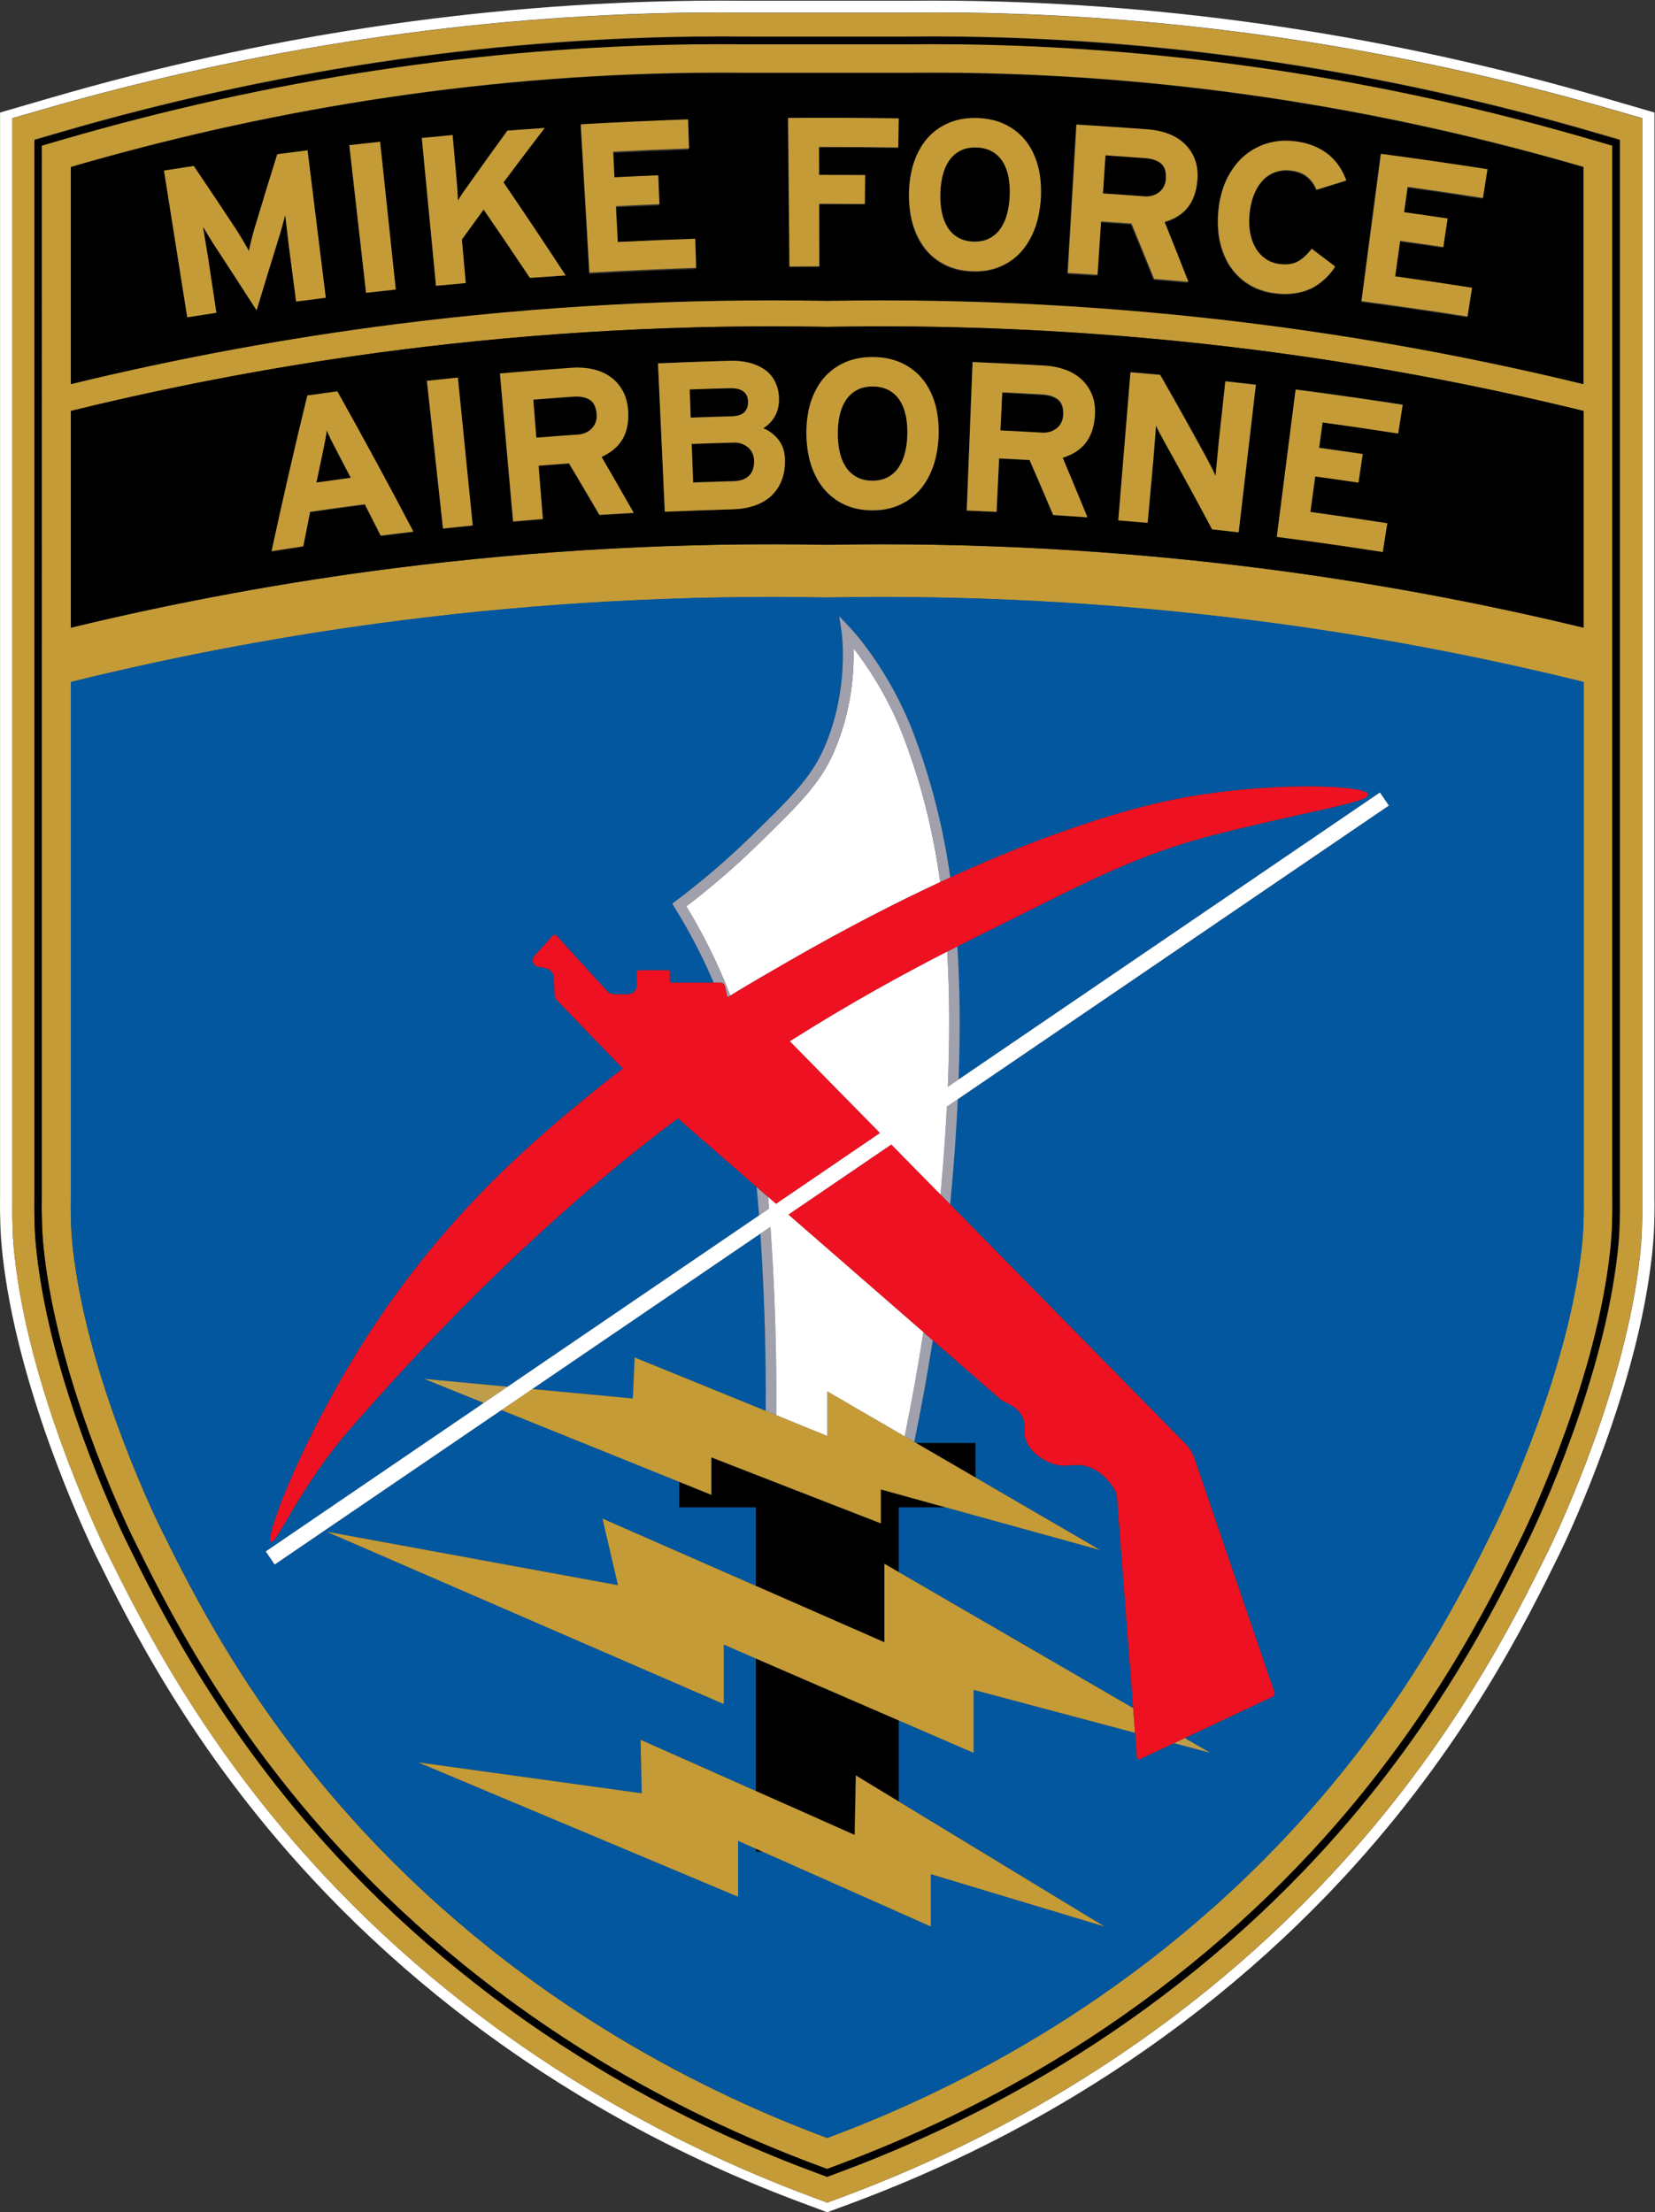<?xml version="1.0" encoding="UTF-8" standalone="no"?> <svg xmlns:dc="http://purl.org/dc/elements/1.1/" xmlns:cc="http://creativecommons.org/ns#" xmlns:rdf="http://www.w3.org/1999/02/22-rdf-syntax-ns#" xmlns:svg="http://www.w3.org/2000/svg" xmlns="http://www.w3.org/2000/svg" viewBox="0 0 2088.933 2792.813" height="2792.813" width="2088.933" xml:space="preserve" id="svg2" version="1.1"><rect x="0" y="0" width="2088.933" height="2792.813" fill="#333333" stroke="none"/><defs id="defs6"></defs><g transform="matrix(1.333,0,0,-1.333,0,2792.813)" id="g10"><g transform="scale(0.1)" id="g12"><g transform="scale(1.285)" id="g14"><path id="path16" style="fill:#ffffff;fill-opacity:1;fill-rule:nonzero;stroke:none" d="m 12100.8,7330.25 c -1.9,-109.18 -4,-222.01 -39.1,-454.23 -146.2,-969.39 -635.3,-1966.1 -656.1,-2008.04 C 11160.1,4371.41 10703.1,3447.23 9810.43,2489.44 9239.31,1876.53 8576.53,1341.06 7840.59,897.957 7322.1,585.747 6766.92,319.372 6190.5,106.068 l -94.52,-35.019 -94.51,35.019 C 5425.05,319.372 4869.87,585.747 4351.37,897.957 3615.45,1341.06 2952.68,1876.53 2381.49,2489.44 1488.88,3447.23 1031.84,4371.41 786.293,4867.98 765.546,4909.92 276.486,5906.63 130.18,6876.02 c -35.034,232.22 -37.086,345.05 -39.062,454.23 -0.714,39.69 -0.73,79.77 -0.046,119.15 v 7984.3 l 196.599,56.9 c 1585.868,459.3 3202.358,701.7 4804.608,720.6 136.18,1.6 274.28,1.6 410.46,0 h 1186.47 c 136.2,1.6 274.28,1.6 410.47,0 1602.21,-18.9 3218.72,-261.3 4804.62,-720.6 l 196.6,-56.9 V 7449.4 c 0.7,-39.38 0.7,-79.46 -0.1,-119.15 z m 90.7,154.01 v 7990.94 l -375.8,109.3 c -1564.4,455.3 -3159.41,695.7 -4740.74,714.4 -133.99,1.6 -269.82,1.6 -403.65,0 H 5520.66 c -133.88,1.6 -269.66,1.6 -403.69,0 -1581.29,-18.7 -3176.32,-259.1 -4740.793,-714.4 L 0.502,15475.2 V 7484.26 C -0.198,7443.71 -0.167,7402.32 0.578,7361.07 2.553,7251.66 4.788,7127.54 41.341,6884.2 189.35,5898.62 681.754,4889.92 702.683,4847.36 947.208,4350.56 1402.34,3425.68 2295.6,2462.43 2867.24,1846.03 3530.28,1307.75 4266.28,862.394 4784.21,549.014 5338.67,281.629 5914.29,67.551 L 6095.98,0 6277.7,67.551 C 6853.28,281.629 7407.74,549.014 7925.65,862.394 8661.66,1307.75 9324.76,1846.1 9896.34,2462.43 c 893.26,963.33 1348.46,1888.21 1592.96,2385.08 20.9,42.41 513.3,1050.79 661.3,2036.69 36.6,243.26 38.8,367.38 40.8,476.95 0.7,40.78 0.8,82.18 0.1,123.11"></path></g><g transform="scale(1.278)" id="g18"><path id="path20" style="fill:#c49b37;fill-opacity:1;fill-rule:nonzero;stroke:none" d="m 12002.7,7396.6 c -1.9,-107.27 -3.9,-218.21 -38.2,-446.35 -143,-952.47 -621.2,-1931.92 -641.5,-1973.08 C 11082.8,4489.2 10635.9,3581.1 9763.13,2639.9 9204.51,2037.55 8556.39,1511.32 7836.68,1075.85 7329.57,769.077 6786.6,507.216 6222.83,297.539 l -94.06,-34.972 -94.08,34.972 C 5470.93,507.216 4927.95,769.077 4420.86,1075.85 3701.16,1511.32 3053,2037.55 2494.39,2639.9 1621.6,3581.02 1174.7,4489.12 934.604,4977.01 c -20.326,41.32 -498.582,1021.01 -641.595,1973.24 -34.259,228.22 -36.261,339.08 -38.186,446.27 -0.719,39.35 -0.734,78.78 -0.046,117.35 v 7845.03 l 194.494,56.6 c 1550.759,451.3 3131.469,689.6 4698.239,708.1 133.26,1.6 268.31,1.6 401.42,0 h 1159.98 c 132.8,1.6 267.84,1.6 401.11,0 1566.78,-18.5 3147.48,-256.8 4698.28,-708.1 l 194.5,-56.6 V 7513.4 c 0.6,-38.65 0.6,-78 -0.1,-116.8 z m 163.3,8120.1 -197.7,57.2 c -1594.4,461.8 -3219.6,705.5 -4830.44,724.5 -136.92,1.6 -275.74,1.6 -412.67,0 H 5532.34 c -136.92,1.6 -275.76,1.6 -412.68,0 -1610.85,-19 -3236.04,-262.7 -4830.44,-724.5 L 91.563,15516.7 V 7489.46 c -0.688,-39.59 -0.672,-79.88 0.046,-119.78 1.986,-109.77 4.049,-223.21 39.272,-456.67 C 277.973,5938.4 769.663,4936.33 790.522,4894.16 1037.39,4394.93 1496.89,3465.77 2394.3,2502.83 2968.56,1886.63 3634.89,1348.27 4374.77,902.787 4896.06,588.898 5454.23,321.089 6033.75,106.639 l 95.02,-35.207 95.02,35.207 c 579.53,214.45 1137.69,482.259 1658.97,796.148 739.9,445.483 1406.25,983.843 1980.43,1600.043 897.51,962.94 1356.91,1892.1 1603.81,2391.33 20.9,42.17 512.6,1044.24 659.6,2018.85 35.3,233.46 37.3,346.9 39.3,456.67 0.8,39.9 0.8,80.19 0.1,119.78 v 8027.24"></path></g><g transform="scale(1.26)" id="g22"><path id="path24" style="fill:#c49b37;fill-opacity:1;fill-rule:nonzero;stroke:none" d="m 11900.5,7507.74 c -1.9,-104.59 -3.7,-203.31 -35.8,-417.01 -140.4,-935.28 -625.6,-1921.28 -625.6,-1921.28 C 10991.7,4666.58 10560,3789.3 9701.84,2863.94 8459.93,1524.66 7052.4,869.339 6216.33,558.427 5380.24,869.339 3972.7,1524.66 2730.76,2863.94 1872.68,3789.3 1441,4666.58 1193.55,5169.45 c 0,0 -485.169,986 -625.616,1921.28 -32.083,213.7 -33.866,312.42 -35.747,417.01 -0.893,49.36 -0.412,88.96 0,111.34 v 3882.12 c 812.873,200.6 1646.283,356.1 2478.433,462.1 1056.82,134.7 2134.15,192.8 3201.99,172.7 h 3.72 3.71 c 1067.89,20.1 2145.14,-38 3201.99,-172.7 832.17,-106 1665.57,-261.5 2478.47,-462.1 V 7619.08 c 0.4,-22.38 0.8,-61.98 0,-111.34 z M 532.187,13538.8 c 809.033,198.7 1638.103,352.9 2465.903,458.4 1061.57,135.2 2143.68,193.6 3216.37,173.5 l 1.87,-0.1 1.85,0.1 c 1072.67,20.1 2154.77,-38.3 3216.39,-173.5 827.73,-105.5 1656.83,-259.7 2465.93,-458.4 v -1629 c -797.5,193 -1613.6,343.3 -2428.31,447.1 -1074.64,136.9 -2170.15,196.1 -3255.86,175.9 -1085.79,20.2 -2181.26,-39 -3255.86,-175.9 -814.77,-103.8 -1630.83,-254.1 -2428.283,-447.1 z m 0,1834.1 v 1.1 c 1425.183,414.8 2995.863,687.3 4692.093,707.4 135.09,1.6 269.17,1.6 402.18,0 h 589.87 589.86 c 133,1.6 267.07,1.6 402.17,0 1696.27,-20.1 3266.84,-292.6 4692.14,-707.4 v -1.1 -1629.8 c -801.4,194.9 -1621.7,346.5 -2440.85,450.9 -1070.51,136.4 -2161.62,195.3 -3243.32,175.1 -1081.68,20.2 -2172.82,-38.7 -3243.32,-175.1 -819.11,-104.4 -1639.5,-256 -2440.823,-450.9 z m 11586.513,163.7 -157.2,45.8 c -1568.2,456.4 -3166.45,697.3 -4750.56,716 -134.71,1.6 -271.26,1.6 -405.85,0 H 5627.88 c -134.9,1.6 -271.45,1.6 -406.18,0 -1584.12,-18.7 -3182.41,-259.6 -4750.496,-716 l -157.238,-45.8 V 7620.74 c -0.698,-38.96 -0.682,-78.32 0.031,-117.44 1.921,-107.05 3.921,-217.67 38.127,-445.5 C 495.91,6100.37 977.343,5114.22 997.768,5072.72 1240.07,4580.4 1691.03,3664 2570.76,2715.39 3133.83,2108.24 3787.22,1577.75 4512.77,1138.75 5024.13,829.345 5571.7,565.33 6140.27,353.928 l 76.06,-28.332 76.05,28.332 c 568.57,211.402 1116.13,475.417 1627.49,784.822 725.59,439.08 1378.93,969.49 1942.03,1576.64 879.7,948.69 1330.7,1865.09 1573,2357.41 20.4,41.42 501.8,1027.33 645.6,1985 34.2,227.75 36.2,338.45 38.2,445.5 0.6,38.8 0.6,78.09 0,116.97 v 7916.33"></path></g><g transform="scale(1.264)" id="g26"><path id="path28" style="fill:#000000;fill-opacity:1;fill-rule:nonzero;stroke:none" d="m 12077.5,7477.82 c -1.9,-106.69 -3.9,-217.01 -38,-443.99 -143.3,-954.41 -623.1,-1936.97 -643.4,-1978.26 C 11154.6,4564.92 10705.2,3651.64 9828.41,2706.16 9267.22,2101.08 8616.1,1572.47 7892.98,1134.89 7383.36,826.529 6837.65,563.41 6271.01,352.727 l -75.79,-28.237 -75.8,28.237 C 5552.78,563.41 5007.07,826.529 4497.45,1134.89 c -723.09,437.5 -1374.26,966.19 -1935.42,1571.27 -876.74,945.4 -1326.17,1858.68 -1567.65,2349.33 -20.356,41.37 -500.154,1024.17 -643.451,1978.34 -34.091,227.06 -36.083,337.3 -37.999,443.99 -0.71,38.99 -0.726,78.22 -0.031,117.04 v 7889.04 l 156.705,45.6 c 1562.766,454.8 3155.626,694.9 4734.366,713.6 134.27,1.5 270.35,1.5 404.8,0 h 1173.21 c 134.14,1.5 270.22,1.5 404.48,0 1578.72,-18.7 3171.54,-258.8 4734.44,-713.6 l 156.6,-45.6 V 7594.39 c 0.7,-38.75 0.7,-77.9 0,-116.57 z m 55.4,8047.58 -196.6,57.2 c -1567.6,456.3 -3165.43,697.1 -4749.19,715.8 -134.71,1.6 -271.22,1.6 -405.46,0 H 5609.09 c -134.55,1.6 -271.06,1.6 -405.77,0 -1583.76,-18.7 -3181.6,-259.5 -4749.178,-715.8 l -196.603,-57.2 V 7595.34 c -0.695,-38.99 -0.679,-78.85 0.047,-118.63 1.946,-108.35 3.969,-220.41 38.6,-451.1 C 440.75,6063.05 924.191,5072.74 944.738,5030.98 1187.44,4537.8 1639.18,3619.85 2521.43,2668.52 3086.1,2059.64 3741.29,1527.71 4468.79,1087.51 4981.38,777.415 5530.24,512.715 6100.12,300.765 l 95.1,-35.351 95.08,35.351 c 569.89,211.95 1118.74,476.65 1631.35,786.745 727.51,440.2 1382.66,972.13 1947.33,1581.01 882.32,951.41 1334.02,1869.36 1576.72,2362.61 20.6,41.61 504,1031.68 648.5,1994.48 34.7,230.61 36.7,342.75 38.6,451.18 0.7,39.23 0.7,79.01 0.1,118.07 v 7930.54"></path></g><g transform="scale(1.06)" id="g30"><path id="path32" style="fill:#000000;fill-opacity:1;fill-rule:nonzero;stroke:none" d="m 6531.55,16046.7 c 57.27,1.5 97,14 119.29,38 22.26,23.8 33.06,54.1 32.27,90.8 -0.91,41.7 -14.69,73 -41.37,93.9 -26.68,20.9 -70.28,30.6 -130.61,29 -116.75,-3.1 -233.49,-6.9 -350.2,-11.3 3.77,-100.8 5.67,-151.2 9.44,-252 120.38,4.5 240.76,8.4 361.18,11.6"></path></g><g transform="scale(1.055)" id="g34"><path id="path36" style="fill:#000000;fill-opacity:1;fill-rule:nonzero;stroke:none" d="m 5169.96,15953.6 c 106.97,0.8 194.33,75 184.35,186 -5.32,59.1 -23.99,103.2 -60.48,126.9 -36.5,23.7 -85.77,33.5 -147.59,29.2 -120.37,-8.3 -240.7,-17.3 -360.99,-27 9.16,-113.9 18.31,-227.9 27.46,-341.8 119.04,9.5 238.11,18.5 357.25,26.7"></path></g><g transform="scale(1.061)" id="g38"><path id="path40" style="fill:#000000;fill-opacity:1;fill-rule:nonzero;stroke:none" d="m 7548.78,15581.4 c 24.83,-38.1 56.64,-67.9 95.48,-89.7 38.81,-21.8 85.02,-33 138.68,-33.7 53.67,-0.6 100.1,9.4 139.49,30.2 39.35,20.8 71.93,49.9 97.66,87.3 25.77,37.4 45.02,81.5 57.71,132.4 12.68,50.9 19.72,106 21.04,165.4 1.32,59.4 -3.31,114.8 -13.91,166.2 -10.61,51.4 -28.24,96.3 -52.97,134.7 -24.73,38.4 -56.9,68.7 -96.47,90.8 -39.6,22.2 -87.01,33.6 -142.09,34.3 -55.06,0.7 -102.75,-9.6 -142.86,-30.7 -40.15,-21.2 -73.03,-50.7 -98.7,-88.4 -25.68,-37.8 -44.43,-82.3 -56.3,-133.4 -11.9,-51.1 -17.88,-106.4 -18.04,-165.7 -0.18,-59.4 5.5,-114.7 16.91,-165.9 11.41,-51.2 29.55,-95.8 54.37,-133.8"></path></g><g transform="scale(1.035)" id="g42"><path id="path44" style="fill:#000000;fill-opacity:1;fill-rule:nonzero;stroke:none" d="m 3030.26,16209.3 c -17.72,35.6 -31.71,65.9 -41.91,90.7 -3.12,-26.7 -8.37,-59.6 -15.79,-98.6 -7.43,-39.2 -15.64,-79.7 -24.58,-121.6 -21.95,-103.1 -32.8,-154.7 -54.21,-257.8 104.97,14.8 209.96,29.3 315,43.4 -48.51,93.5 -72.9,140.2 -121.93,233.5 -20,38 -38.84,74.8 -56.58,110.4"></path></g><g transform="scale(1.057)" id="g46"><path id="path48" style="fill:#000000;fill-opacity:1;fill-rule:nonzero;stroke:none" d="m 9521.27,16099.9 c 2.27,59.1 -10.6,105.1 -43.7,133.2 -33.07,28.1 -80.57,44.1 -142.28,47.7 -120.15,7.1 -240.33,13.5 -360.55,19.2 -5.42,-113.9 -10.85,-227.8 -16.3,-341.8 118.96,-5.6 237.91,-12 356.81,-18.9 105.95,-12.9 201.86,49.5 206.02,160.6"></path></g><g transform="scale(1.2)" id="g50"><path id="path52" style="fill:#000000;fill-opacity:1;fill-rule:nonzero;stroke:none" d="m 7477.4,15668.7 c 21.11,-34.1 48.58,-61.2 82.41,-81.2 33.84,-20.1 74.42,-30.9 121.8,-32.6 47.4,-1.7 88.62,6.2 123.82,23.8 35.16,17.7 64.49,42.7 87.97,75.3 23.47,32.5 41.32,71.2 53.5,115.9 12.18,44.8 19.45,93.4 21.75,145.8 2.29,52.5 -0.7,101.5 -9.06,147.2 -8.35,45.6 -23.01,85.6 -44.05,120.1 -21.02,34.4 -48.76,61.8 -83.17,82.1 -34.4,20.4 -75.9,31.5 -124.38,33.2 -48.47,1.7 -90.65,-6.4 -126.42,-24.3 -35.78,-17.9 -65.37,-43.2 -88.78,-76.1 -23.41,-32.8 -40.88,-71.7 -52.45,-116.6 -11.56,-45 -18.03,-93.7 -19.45,-146.2 -1.42,-52.4 2.38,-101.4 11.37,-146.9 8.97,-45.5 24.04,-85.3 45.14,-119.5"></path></g><g transform="scale(1.097)" id="g54"><path id="path56" style="fill:#000000;fill-opacity:1;fill-rule:nonzero;stroke:none" d="m 3147.78,14740.4 c -157.42,-20.8 -314.68,-42.5 -471.83,-65.1 -19.9,-99.2 -39.59,-198.4 -59.1,-297.6 -91.21,-13.6 -182.37,-27.6 -273.43,-42.1 96.75,449.2 199.62,896.8 308.55,1343.2 86.18,12.2 172.44,24.1 258.73,35.6 224.23,-400.4 442.91,-803.8 656.11,-1210.2 -93.93,-10.9 -187.83,-22.4 -281.64,-34.3 -45.62,90.2 -91.4,180.4 -137.39,270.5 z m 803.66,1095.7 c 42.66,-425.4 85.34,-850.7 128.01,-1276.1 -85.51,-8.5 -170.98,-17.5 -256.41,-26.8 -46.25,425 -92.5,850 -138.74,1274.9 89,9.8 178.04,19.1 267.14,28 z m 985.91,83.5 c 62.45,4.3 122.33,0 179.46,-12.9 57.1,-12.9 107.72,-35.2 151.67,-66.9 43.97,-31.7 79.4,-72.2 106.27,-121.4 26.87,-49.3 42.11,-108.1 45.85,-176.4 5.26,-96.4 -11.5,-176.5 -49.89,-240.4 -38.4,-64 -98.29,-114.2 -179.63,-151.1 93.37,-160.5 185.81,-321.4 277.28,-483 -98.6,-5.5 -197.13,-11.4 -295.7,-17.5 -86.73,148.7 -174.25,297 -262.55,444.9 -87.57,-6.3 -175.12,-13 -262.64,-20 12.33,-153.4 24.65,-306.8 36.98,-460.2 -85.62,-6.9 -171.21,-14.1 -256.78,-21.8 -37.81,425.9 -75.62,851.7 -113.44,1277.5 207.6,18 415.26,34.4 623.12,49.2 z m 1357.12,64.8 c 108.44,4.2 222.56,-15.9 311.79,-80.3 79.9,-57.6 117.54,-153.9 117.94,-250.2 0.22,-54.4 -10.95,-103.9 -34.86,-147 -23.92,-43.1 -57.6,-77.8 -101.01,-104.2 53.05,-22.3 97.44,-56.5 133.03,-102.4 35.6,-45.9 53.72,-104.4 54.55,-175.2 0.79,-67.2 -9.71,-126.9 -31.28,-179 -21.57,-52.2 -52.1,-96 -91.51,-131.5 -39.43,-35.4 -87.18,-62.5 -143.22,-81.4 -56.08,-18.8 -118.37,-29.1 -186.99,-30.9 -194.91,-5.6 -389.71,-12.7 -584.5,-21.2 -19.55,427 -39.1,854.1 -58.64,1281.1 204.86,9 409.72,16.4 614.7,22.2 z m 701.89,-361.9 c 25.87,80.6 62.97,151.1 112.46,209.1 49.49,58.1 110.42,103.3 182.67,135.3 72.24,32 154.57,47.6 246.58,46.4 92.02,-1.1 173.94,-18.7 245.35,-52.6 71.41,-33.8 131.23,-80.4 179.26,-139.7 48.05,-59.3 83.37,-130.6 107.23,-211.9 24.42,-83.2 33.22,-184.3 30.58,-269.4 -2.65,-85.3 -17.48,-185.3 -46.4,-267.2 -28.15,-79.7 -66.55,-149 -116.1,-205.7 -49.56,-56.8 -109.32,-100.5 -179.27,-131.5 -69.97,-30.9 -148.91,-45.8 -237.12,-44.7 -88.19,1.1 -166.74,17.9 -235.9,50.6 -69.19,32.7 -127.8,77.9 -175.93,135.9 -48.12,58 -84.8,128.2 -110.96,208.6 -26.83,82.5 -39.19,182.9 -39.7,268.2 -0.54,85.2 10.78,186 37.25,268.6 z m 1397.62,348.5 c 208.11,-8.5 416.08,-18.7 624.01,-30.6 62.49,-3.7 121.28,-15.6 176.33,-35.7 55.06,-20 102.36,-48.6 141.92,-85.6 39.56,-37.1 69.55,-81.8 89.97,-134.1 20.41,-52.2 27.98,-112.5 22.97,-180.7 -7.02,-96.3 -33.91,-173.6 -80.13,-232.1 -46.21,-58.5 -112.02,-100.7 -197.43,-127 72.19,-171 143.29,-342.5 213.48,-514.3 -98.54,7 -197.07,13.8 -295.58,20.2 -67.05,158.6 -134.94,316.9 -203.68,474.8 -87.6,4.9 -175.26,9.5 -262.92,13.6 -7.32,-153.7 -14.66,-307.4 -21.99,-461.2 -85.74,4.2 -171.51,7.9 -257.29,11.2 16.79,427.2 33.56,854.4 50.34,1281.5 z m 1365.93,-83 c 85.4,-6.9 170.72,-14.3 255.99,-22.1 136.8,-238.7 270.9,-478.8 402.5,-720.4 13.6,-26.1 28,-53.7 43,-82.9 15,-29.3 26,-52.9 32.8,-70.8 1.4,12.1 3,30.1 4.9,53.8 1.9,23.7 4.4,49.3 7.4,76.6 2.9,27.3 5.6,54.4 7.9,81.2 2.2,26.7 4.3,49.2 6.2,67.5 19.6,179.7 39,359.4 58.5,539.1 87.8,-9.5 175.4,-19.3 263.1,-29.6 -49.6,-424.6 -99.1,-849.2 -148.6,-1273.8 -91.5,10.7 -137.2,15.8 -228.7,25.8 -132.6,249.7 -267.7,497.8 -405.7,744.5 -14.1,25.8 -28.9,53.3 -44.5,82.3 -15.61,29 -27.19,52.5 -34.39,70.3 -1.1,-12.2 -2.37,-30.1 -3.92,-53.9 -1.55,-23.8 -3.56,-49.4 -6.02,-76.7 -2.46,-27.4 -4.65,-54.5 -6.38,-81.3 -1.82,-26.8 -3.55,-49.4 -5.19,-67.6 -16.96,-187.3 -34,-374.7 -50.96,-562 -101.17,9.2 -151.76,13.6 -253.03,21.9 35,426 70.1,852.1 105.1,1278.1 z m 1425.19,-149.5 c 308.7,-40 616.7,-83.8 924.2,-131.7 -15.7,-99.2 -23.4,-148.7 -39.1,-247.9 -217.2,33.8 -434.6,65.7 -652.5,95.8 -11.9,-87.9 -17.9,-131.8 -29.9,-219.7 125.7,-17.3 251.2,-35.2 376.6,-53.6 -14.6,-98.6 -22,-147.9 -36.6,-246.5 -124.4,18.5 -248.9,36.3 -373.6,53.2 -13.9,-102.2 -27.8,-204.5 -41.7,-306.8 221.6,-30.6 442.9,-63.1 663.9,-97.8 -15.8,-99.1 -23.6,-148.7 -39.3,-247.9 -304.2,47.6 -609,91.2 -914.3,130.8 54.1,424 108.3,848.1 162.3,1272.1 z M 7140.27,14395.6 c 1247.08,23.2 2505.42,-44.8 3739.83,-202 935.8,-119.3 1873.2,-291.9 2789.1,-513.6 v 1871.1 c -929.2,228.2 -1881.6,405.3 -2832.4,526.5 -1219.36,155.3 -2462.3,222.4 -3694.4,199.3 l -2.13,-0.1 -2.14,0.1 c -1232.14,23.1 -2475.08,-44 -3694.43,-199.3 -950.84,-121.2 -1903.13,-298.3 -2832.413,-526.5 V 13680 c 915.983,221.7 1853.333,394.3 2789.203,513.6 1234.32,157.2 2492.61,225.2 3739.78,202"></path></g><g transform="scale(1.195)" id="g58"><path id="path60" style="fill:#000000;fill-opacity:1;fill-rule:nonzero;stroke:none" d="m 9237.39,16114.7 c 2.85,52.3 -7.78,93.2 -36.58,118.5 -28.79,25.3 -70.38,40.2 -124.79,44.3 -105.79,8 -211.58,15.5 -317.46,22.5 -6.69,-100.7 -13.31,-201.4 -20,-302.1 104.95,-7 209.83,-14.4 314.61,-22.4 93.58,-12.9 178.95,41.1 184.22,139.2"></path></g><g transform="scale(1.243)" id="g62"><path id="path64" style="fill:#000000;fill-opacity:1;fill-rule:nonzero;stroke:none" d="m 2660.61,15747 c 78.11,8.9 156.26,17.5 234.42,25.7 39.78,-375.1 79.57,-750.2 119.34,-1125.3 -75.42,-7.9 -150.83,-16.2 -226.18,-24.8 -42.52,374.8 -85.05,749.6 -127.58,1124.4 z m -405,-1189.5 c -17.97,137.4 -35.96,274.7 -53.93,412 -1.95,14.9 -4.22,34.2 -6.75,57.8 -2.52,23.6 -5.39,47.6 -8.6,72.2 -3.23,24.6 -5.96,47.6 -8.22,69.1 -2.23,21.4 -4.07,37.5 -5.46,48.2 -6,-22.6 -14.07,-52.4 -24.2,-89.6 -10.13,-37.3 -20.7,-72.9 -31.69,-107 -55.02,-176.3 -109.08,-352.8 -162.17,-529.7 -99.53,155.4 -199.88,310.2 -301.12,464.4 -19.96,29.7 -39.89,61.1 -59.84,94 -19.95,33 -35.92,59.5 -47.85,79.5 1.61,-10.7 4.31,-26.6 8.07,-47.8 3.77,-21.3 7.51,-44.1 11.21,-68.6 3.7,-24.6 7.59,-48.5 11.68,-71.8 4.1,-23.4 7.25,-42.6 9.51,-57.5 20.68,-136.9 41.35,-273.8 62.03,-410.8 -88.84,-13.4 -133.23,-20.3 -221.98,-34.3 -59.01,372.5 -118.02,745.1 -177.02,1117.7 75.52,11.9 151.09,23.6 226.7,35 105.93,-156.6 210.95,-313.7 315.05,-471.6 9.93,-14.9 19.94,-30.6 30.06,-47.1 10.13,-16.5 19.95,-32.8 29.43,-48.9 9.48,-16 18.26,-31.1 26.32,-45.2 8.07,-14.1 14.38,-25.7 19.01,-34.9 4.6,22.4 11.49,52.5 20.69,90.2 9.19,37.8 19.24,73.7 30.17,107.9 54.1,180.1 109.22,359.8 165.33,539.3 76.87,10.1 153.78,19.9 230.72,29.3 46.22,-374.3 92.46,-748.7 138.69,-1123 -75.32,-9.3 -150.6,-18.9 -225.84,-28.8 z m 1192.45,1269.1 c 9.47,-106.8 18.94,-213.7 28.42,-320.5 0.95,-10.7 2.16,-24.4 3.64,-41 1.48,-16.7 2.7,-33.6 3.67,-50.8 0.97,-17.2 1.91,-34 2.79,-50.1 0.86,-16.1 1.68,-28.5 2.44,-37.1 6.55,13.6 18.21,32.5 34.98,56.6 16.77,24.2 32.1,46.1 46.01,65.7 97.7,137.8 196.28,274.9 295.78,411.5 94.53,7.1 189.1,13.9 283.69,20.2 -105.56,-137.6 -210.18,-275.9 -313.88,-414.9 160.32,-234.6 318.15,-470.8 473.52,-708.7 -90.75,-6 -181.46,-12.2 -272.18,-18.6 -116.3,174.4 -233.88,347.9 -352.74,520.6 -55.54,-75.9 -110.75,-152 -165.6,-228.4 9.81,-110.6 19.62,-221.1 29.42,-331.7 -75.52,-6.7 -151.02,-13.7 -226.5,-20.9 -36.04,375.4 -72.11,750.9 -108.18,1126.4 78.22,7.5 156.46,14.8 234.72,21.7 z m 1790.2,108.7 c 2.91,-88.6 4.37,-132.8 7.28,-221.3 -192.59,-6.7 -385.08,-14.7 -577.55,-24.3 3.97,-78.1 5.97,-117.2 9.96,-195.3 111.11,5.7 222.25,10.7 333.43,15.2 3.54,-87.8 5.33,-131.8 8.89,-219.6 -110.41,-4.5 -220.78,-9.5 -331.13,-15.2 4.63,-90.9 9.27,-181.9 13.9,-272.8 196.5,9.7 393.02,17.9 589.65,24.5 2.85,-88.6 4.27,-132.9 7.12,-221.4 -270.98,-9.2 -541.75,-21.4 -812.45,-36.7 -21.94,376.5 -43.89,753.1 -65.84,1129.7 272.13,15.4 544.33,27.8 816.74,37.2 z m 1605.99,12.9 c -1.48,-88.6 -2.23,-132.9 -3.73,-221.5 -201,3.1 -401.95,4.6 -602.97,4.5 0.17,-85.3 0.25,-128 0.41,-213.3 116.71,0 233.41,-0.4 350.1,-1.3 -0.79,-87.9 -1.19,-131.9 -1.98,-219.8 -115.9,0.8 -231.79,1.3 -347.69,1.2 0.31,-159 0.62,-317.9 0.93,-476.9 -75.73,-0.1 -151.48,-0.6 -227.21,-1.3 -3.48,377.2 -6.97,754.4 -10.46,1131.6 280.91,2.1 561.73,1 842.6,-3.2 z m 78.03,-567.3 c 1.45,75.2 13.66,163.8 38.79,236.1 24.5,70.5 58.65,131.8 103.4,182 44.73,50.1 99.19,88.6 163.3,115.4 64.06,26.7 136.65,38.7 217.38,35.8 80.74,-2.8 152.28,-20 214.31,-51.1 62.04,-31.2 113.68,-73.5 154.75,-126.7 41.07,-53.2 70.8,-116.8 90.28,-188.9 19.95,-73.9 25.83,-163.1 21.95,-238.2 -3.89,-75.2 -18.76,-163.1 -45.73,-234.8 -26.28,-69.9 -61.42,-130.3 -106.17,-179.4 -44.77,-49.1 -98.32,-86.6 -160.64,-112.6 -62.35,-25.9 -132.3,-37.4 -210.13,-34.7 -77.8,2.8 -146.78,19.2 -207.1,49.5 -60.35,30.3 -111.06,71.5 -152.23,123.7 -41.15,52.2 -71.94,114.9 -93.17,186.4 -21.81,73.4 -30.43,162.2 -28.99,237.5 z m 1273.4,516.2 c 182.49,-11 364.98,-23.3 547.3,-36.9 54.85,-4.1 106.33,-15.5 154.34,-34 48.02,-18.4 89.19,-44.3 123.45,-77.5 34.18,-33.2 59.92,-73 77.13,-119.4 17.21,-46.4 23.09,-99.7 17.78,-159.8 -7.48,-84.8 -32.17,-152.7 -73.67,-203.7 -41.5,-51 -100.05,-87.3 -175.66,-109.3 61.21,-151.9 121.61,-304.1 181.21,-456.7 -86.86,7.6 -173.72,14.9 -260.66,22 -56.87,140.9 -114.37,281.5 -172.52,421.8 -77.13,5.7 -154.26,11.1 -231.39,16.2 -8.92,-135.5 -17.93,-271 -26.86,-406.5 -75.6,5 -151.28,9.7 -226.88,14.1 22.12,376.6 44.23,753.1 66.43,1129.7 z m 1082.94,-650.3 c 7,74.5 27.51,163.4 60.4,232.2 32.49,68.1 73.67,126.6 124.26,173.1 50.67,46.4 109.3,80.6 175.89,102.4 66.51,21.7 138.5,28.4 215.55,19.9 54.69,-6.1 103.66,-17.9 146.88,-35.3 43.2,-17.5 81,-39.3 113.5,-65.4 32.4,-26.1 59.9,-56.1 82.3,-89.7 22.4,-33.7 40.6,-69.9 54.9,-108.6 -75.7,-23.1 -151.5,-46.5 -227.1,-70.3 -16.5,41 -40.35,74.2 -71.72,99.5 -31.29,25.3 -73.59,40.9 -126.84,46.8 -43.27,4.8 -83.07,0.2 -119.26,-13.8 -36.28,-14 -67.73,-35.7 -94.19,-64.9 -26.54,-29.2 -48.09,-64.9 -64.66,-107 -16.57,-42.2 -27.51,-89.6 -32.81,-142.1 -5.15,-50.4 -3.94,-97.9 3.7,-142.6 7.56,-44.6 21.31,-84.2 41.42,-118.8 20.02,-34.6 45.92,-62.8 77.61,-84.6 31.69,-21.8 68.6,-35.1 110.91,-39.7 52.03,-5.8 95.86,0.6 131.49,19.3 35.71,18.7 71.66,51.4 108.1,98.1 71.75,-54 107.55,-81.2 178.65,-135.6 -40.1,-66.8 -113.9,-134.3 -184.04,-167.4 -81.63,-38.4 -176.14,-47.3 -265.33,-37.1 -73.91,8.5 -140.1,29.1 -197.69,62.7 -57.5,33.6 -105.68,77.7 -144.6,132.4 -38.85,54.8 -66.6,119.5 -84.05,192.5 -18.18,75.9 -20.43,168 -13.27,244 z m 1236.48,429.7 c 270.8,-36.1 541.1,-75.2 811,-117.3 -13.7,-87.5 -20.7,-131.3 -34.4,-218.8 -190.9,29.8 -382,58.2 -573.3,85 -10.8,-77.4 -16.2,-116.2 -26.9,-193.7 110.5,-15.3 220.8,-31.3 331.1,-47.8 -13,-87 -19.6,-130.5 -32.6,-217.4 -109.5,16.4 -219.2,32.2 -328.8,47.5 -12.5,-90.2 -25.1,-180.4 -37.6,-270.6 195.3,-27.5 390.3,-56.5 585.2,-87.1 -13.9,-87.5 -20.9,-131.2 -34.7,-218.7 -268.5,42.1 -537.3,81 -806.7,117 49.3,373.9 98.5,747.9 147.7,1121.9 z M 6300.21,14563 c 1096.3,20.4 2202.14,-39.3 3287.09,-177.5 830.2,-105.8 1661.6,-259.4 2473.8,-456.9 v 1651.7 1.2 c -1444.5,420.4 -3036.31,696.5 -4755.47,716.9 -136.92,1.6 -272.8,1.6 -407.6,0 h -597.82 -597.83 c -134.8,1.6 -270.69,1.6 -407.6,0 -1719.12,-20.4 -3310.99,-296.5 -4755.412,-716.9 v -1.2 -1651.7 c 812.142,197.5 1643.592,351.1 2473.762,456.9 1084.94,138.2 2190.81,197.9 3287.08,177.5"></path></g><g transform="scale(1.029)" id="g66"><path id="path68" style="fill:#000000;fill-opacity:1;fill-rule:nonzero;stroke:none" d="m 6737.68,16290.4 c -123.83,-3.3 -247.63,-7.2 -371.41,-11.9 4.44,-118.4 8.87,-236.8 13.31,-355.2 122.46,4.5 244.95,8.4 367.46,11.7 67.17,1.7 116.52,18.9 148.14,51.7 31.61,32.7 45.45,78.1 45.82,131.6 0.77,113.6 -94.41,181.7 -203.32,172.1"></path></g><path id="path70" style="fill:#02579f;fill-opacity:1;fill-rule:nonzero;stroke:none" d="m 6009,8095.5 1241.34,-505.7 c 3.19,511.8 -10.52,1023.8 -41.12,1527.5 -3.11,51.1 -6.33,101.1 -9.64,150.2 l -2159.25,-1471.1 951.78,-89.5 16.89,388.6"></path><path id="path72" style="fill:#02579f;fill-opacity:1;fill-rule:nonzero;stroke:none" d="m 9069.43,10541.4 c -5.52,-117.3 -12.28,-237.2 -20.37,-360 -13.93,-211.8 -31.38,-424 -51.94,-636.4 L 11220.4,7282.3 c 41.3,-42.1 72.6,-92.8 91.7,-148.6 L 12067,4925.3 c 5.8,-17 -2.1,-35.5 -18.3,-43.1 l -830.5,-391.2 241.8,-140.3 -344.7,91.9 -318.9,-150.2 c -13.8,-6.5 -29.8,2.8 -30.9,18 l -17.7,230 -1529.01,407.3 v -597 l -709.53,307.5 V 3890.4 L 10457.7,2706.4 8813.34,3202 V 2706.4 L 7216.89,3416 h -59.12 v 26.2 l -168.94,75.1 V 2988 l -3029.57,1272.6 2117.32,-292.8 -11.27,506.8 1092.46,-485.5 v 1254.8 l -304.08,131.7 v -563.1 l -3761.64,1633 2759.28,-506.8 -146.41,630.7 1452.85,-637.5 v 744.5 h -726.42 v 241 L 4747.82,7597.1 2600.8,6134.4 l -84.45,123.9 2064.2,1406.4 -564.98,228.1 790.66,-74.4 2380.92,1622.1 c -7.13,93.6 -14.65,183.4 -22.56,269.5 -226.41,197.2 -452.82,394.3 -679.24,591.5 l -66.48,59.3 C 5475.14,9653.8 4439.73,8710.9 3309.36,7412.7 2847.42,6882.2 2615.67,6321.5 2566.04,6348.4 c -67.15,36.4 323.71,1056.8 962.93,2027.2 737.89,1120.2 1565.89,1808.1 2061.03,2213.1 104.82,85.7 207.26,166.4 307.62,242.8 l -620.76,643.8 c -15.92,16.5 -25.14,38.3 -25.84,61.3 l -4.65,148.7 c -1.57,49.9 -38.28,91.7 -87.56,99.6 l -61.37,9.9 c -49.65,8 -70.53,68 -36.6,105.1 l 173.57,189.9 c 9.52,10.4 25.9,10.3 35.39,-0.1 l 477.02,-523.2 c 18.47,-20.2 44.63,-31.8 72.05,-31.8 h 127.82 c 45.59,0 82.54,37 82.54,82.6 v 122.8 c 0,12.5 10.16,22.7 22.69,22.7 h 276.36 c 7.44,0 13.48,-6 13.48,-13.5 v -86.1 c 0,-10.3 8.34,-18.7 18.63,-18.7 h 397.3 c -5.81,13.8 -11.62,27.3 -17.43,40.6 -100.35,230.7 -218.56,455.9 -351.36,669.3 l -24.22,38.9 36.69,27.5 c 245.75,184.2 482.8,387.4 704.58,604 382.85,373.9 575.03,561.5 698.61,845.7 241.02,554.3 166.12,1082.4 165.33,1087.6 l -23.5,157.9 109.37,-116.2 c 15.09,-16 372.31,-399.9 601.69,-1013.5 162.47,-434.6 272.34,-866.7 341.09,-1344.6 450.6,206.5 805.75,343.3 1051.36,430.3 614.9,218 1000.8,304.2 1334.6,354.8 788.4,119.6 1563.1,82.6 1571.1,0 7,-72.2 -522.2,-147.8 -1419.1,-371.6 -784.3,-195.8 -1300.4,-485.1 -2094.77,-878.5 -114.71,-56.8 -240.52,-119.3 -376.34,-188.3 24.65,-382.5 28.58,-800.1 11.88,-1260.1 l 3988.93,2717.6 84.5,-124 z m 5926.97,3951.9 c -1024.3,252.8 -2074.6,448.7 -3123.2,582.3 -1331.8,169.7 -2689.29,242.9 -4035,217.7 l -4.68,-0.1 -4.69,0.1 c -1345.64,25.2 -2703.24,-48 -4034.99,-217.7 C 2745.21,14942 1694.98,14746.1 670.637,14493.3 V 9601.2 c -0.52,-28.2 -1.125,-78.1 0,-140.3 2.371,-131.8 4.617,-256.2 45.047,-525.5 C 892.668,7756.8 1504.05,6514.3 1504.05,6514.3 1815.88,5880.6 2359.86,4775.1 3441.18,3609 5006.21,1921.3 6779.92,1095.5 7833.52,703.703 8887.1,1095.5 10660.8,1921.3 12225.8,3609 c 1081.4,1166.1 1625.4,2271.6 1937.2,2905.3 0,0 611.4,1242.5 788.3,2421.1 40.5,269.3 42.7,393.7 45.1,525.5 1.1,62.2 0.5,112.1 0,140.3 v 4892.1"></path><path id="path74" style="fill:#02579f;fill-opacity:1;fill-rule:nonzero;stroke:none" d="m 8675.72,7284.6 h 559.96 V 6958.9 L 10418.2,6271 8951.46,6676.4 h -442.2 V 6063 l 2220.64,-1288.6 -152.7,1991.4 c -2.5,32.8 -13,64.6 -31,92 -83.9,127.7 -170.9,177.8 -234.5,200.1 -144.1,50.7 -216.3,-24 -371.6,42.3 -25.45,10.8 -182.01,77.7 -228.07,219.6 -27.45,84.6 6.92,126.3 -25.35,202.7 -36.96,87.6 -125.01,134.5 -194.27,160.5 -219.93,191.5 -439.85,383 -659.77,574.5 -51.1,-321.7 -109.61,-642.7 -175.38,-962.2 l 18.46,-10.7"></path><path id="path76" style="fill:#ffffff;fill-opacity:1;fill-rule:nonzero;stroke:none" d="m 8563.78,13951.3 c -149.81,400.7 -360.32,705.2 -482.49,862 6.69,-205.8 -11.68,-584 -185.03,-982.7 -131.4,-302.1 -328.25,-494.4 -720.45,-877.4 -213.89,-208.9 -441.81,-405.5 -678.03,-584.9 125.65,-205.9 237.97,-422.1 334.18,-643.3 27.53,-63.3 55.04,-130.2 82.24,-203 196.27,119.6 384.92,228.5 567.87,333.7 539.71,310.4 1016.64,553.3 1421.58,742.1 -67.42,482.5 -176.64,916.9 -339.87,1353.5"></path><path id="path78" style="fill:#a0a1ac;fill-opacity:1;fill-rule:nonzero;stroke:none" d="m 8832.64,8257.5 c -29.7,25.9 -59.4,51.7 -89.1,77.6 -51.4,-329.8 -110.55,-659.1 -177.47,-986.7 l 91.19,-53.1 c 65.77,319.5 124.28,640.5 175.38,962.2"></path><path id="path80" style="fill:#a0a1ac;fill-opacity:1;fill-rule:nonzero;stroke:none" d="m 7250.34,7589.8 99.77,-40.7 c 4.19,527.4 -9.54,1055.2 -41.07,1574.3 -4.35,71.7 -8.92,141.5 -13.71,209.3 l -95.75,-65.2 c 3.31,-49.1 6.53,-99.1 9.64,-150.2 30.6,-503.7 44.31,-1015.7 41.12,-1527.5"></path><path id="path82" style="fill:#a0a1ac;fill-opacity:1;fill-rule:nonzero;stroke:none" d="m 6864.53,11610.7 23.28,-104.7 c 8.83,5.3 17.59,10.7 26.39,16 -27.2,72.8 -54.71,139.7 -82.24,203 -96.21,221.2 -208.53,437.4 -334.18,643.3 236.22,179.4 464.14,376 678.03,584.9 392.2,383 589.05,575.3 720.45,877.4 173.35,398.7 191.72,776.9 185.03,982.7 122.17,-156.8 332.68,-461.3 482.49,-862 163.23,-436.6 272.45,-871 339.87,-1353.5 32.07,15 63.73,29.6 94.89,43.9 -68.75,477.9 -178.62,910 -341.09,1344.6 -229.38,613.6 -586.6,997.5 -601.69,1013.5 l -109.37,116.2 23.5,-157.9 c 0.79,-5.2 75.69,-533.3 -165.33,-1087.6 -123.58,-284.2 -315.76,-471.8 -698.61,-845.7 -221.78,-216.6 -458.83,-419.8 -704.58,-604 l -36.69,-27.5 24.22,-38.9 c 132.8,-213.4 251.01,-438.6 351.36,-669.3 5.81,-13.3 11.62,-26.8 17.43,-40.6 h 64.69 c 20.24,0 37.76,-14 42.15,-33.8"></path><path id="path84" style="fill:#a0a1ac;fill-opacity:1;fill-rule:nonzero;stroke:none" d="m 8949.28,10187.9 c -12.04,-182.9 -26.68,-366.3 -43.69,-549.8 l 91.53,-93.1 c 20.56,212.4 38.01,424.6 51.94,636.4 8.09,122.8 14.85,242.7 20.37,360 l -103.59,-70.6 c -4.75,-92.6 -10.24,-186.8 -16.56,-282.9"></path><path id="path86" style="fill:#a0a1ac;fill-opacity:1;fill-rule:nonzero;stroke:none" d="m 8974.5,10658.2 102.77,70.1 c 16.7,460 12.77,877.6 -11.88,1260.1 -31.82,-16.2 -64.2,-32.7 -97.11,-49.6 23.24,-387.8 25.29,-812 6.22,-1280.6"></path><path id="path88" style="fill:#a0a1ac;fill-opacity:1;fill-rule:nonzero;stroke:none" d="m 7273.35,9615.3 c -36.25,31.6 -72.5,63.2 -108.76,94.7 7.91,-86.1 15.43,-175.9 22.56,-269.5 l 95.25,64.9 c -2.95,37.3 -5.97,73.9 -9.05,109.9"></path><path id="path90" style="fill:#000000;fill-opacity:1;fill-rule:nonzero;stroke:none" d="m 8675.72,7284.6 559.96,-325.7 v 325.7 z"></path><path id="path92" style="fill:#000000;fill-opacity:1;fill-rule:nonzero;stroke:none" d="m 7157.77,3989.1 934.78,-415.5 11.26,563.2 405.45,-246.4 v 767.8 L 7157.77,5243.9 V 3989.1"></path><path id="path94" style="fill:#000000;fill-opacity:1;fill-rule:nonzero;stroke:none" d="m 7157.77,3416 h 59.12 l -59.12,26.2 z"></path><path id="path96" style="fill:#000000;fill-opacity:1;fill-rule:nonzero;stroke:none" d="m 8374.1,6141.5 135.16,-78.5 v 613.4 h 442.2 l -611.14,169 v -321 l -1604.89,625 v -354.7 l -304.08,122.7 v -241 h 726.42 V 5931.9 L 8374.1,5398.1 v 743.4"></path><path id="path98" style="fill:#bf9d4b;fill-opacity:1;fill-rule:nonzero;stroke:none" d="m 4015.57,7892.8 564.98,-228.1 225.68,153.7 z"></path><path id="path100" style="fill:#c49b37;fill-opacity:1;fill-rule:nonzero;stroke:none" d="m 6735.43,7149.4 1604.89,-625 v 321 l 611.14,-169 1466.74,-405.4 -1182.52,687.9 -559.96,325.7 -18.46,10.7 -91.19,53.1 -732.55,426.1 v -422.3 l -483.41,196.9 -99.77,40.7 -1241.34,505.7 -16.89,-388.6 -951.78,89.5 -292.51,-199.3 1683.53,-679.7 304.08,-122.7 v 354.7"></path><path id="path102" style="fill:#c49b37;fill-opacity:1;fill-rule:nonzero;stroke:none" d="m 8509.26,6063 -135.16,78.5 v -743.4 l -1216.33,533.8 -1452.85,637.5 146.41,-630.7 -2759.28,506.8 3761.64,-1633 v 563.1 l 304.08,-131.7 1351.49,-585.7 709.53,-307.5 v 597 l 1529.01,-407.3 -17.9,234 L 8509.26,6063"></path><path id="path104" style="fill:#bf9d4b;fill-opacity:1;fill-rule:nonzero;stroke:none" d="m 11460,4350.7 -241.8,140.3 -102.9,-48.4 z"></path><path id="path106" style="fill:#c49b37;fill-opacity:1;fill-rule:nonzero;stroke:none" d="m 8092.55,3573.6 -934.78,415.5 -1092.46,485.5 11.27,-506.8 L 3959.26,4260.6 6988.83,2988 v 529.3 l 168.94,-75.1 59.12,-26.2 1596.45,-709.6 V 3202 l 1644.36,-495.6 -1948.44,1184 -405.45,246.4 -11.26,-563.2"></path><path id="path108" style="fill:#ed1121;fill-opacity:1;fill-rule:nonzero;stroke:none" d="m 7348.13,9550.2 984.68,670.9 -853.61,868.7 c 570.34,361.6 1073.38,635.4 1489.08,849 32.91,16.9 65.29,33.4 97.11,49.6 135.82,69 261.63,131.5 376.34,188.3 794.37,393.4 1310.47,682.7 2094.77,878.5 896.9,223.8 1426.1,299.4 1419.1,371.6 -8,82.6 -782.7,119.6 -1571.1,0 -333.8,-50.6 -719.7,-136.8 -1334.6,-354.8 -245.61,-87 -600.76,-223.8 -1051.36,-430.3 -31.16,-14.3 -62.82,-28.9 -94.89,-43.9 -404.94,-188.8 -881.87,-431.7 -1421.58,-742.1 -182.95,-105.2 -371.6,-214.1 -567.87,-333.7 -8.8,-5.3 -17.56,-10.7 -26.39,-16 l -23.28,104.7 c -4.39,19.8 -21.91,33.8 -42.15,33.8 h -64.69 -397.3 c -10.29,0 -18.63,8.4 -18.63,18.7 v 86.1 c 0,7.5 -6.04,13.5 -13.48,13.5 h -276.36 c -12.53,0 -22.69,-10.2 -22.69,-22.7 v -122.8 c 0,-45.6 -36.95,-82.6 -82.54,-82.6 h -127.82 c -27.42,0 -53.58,11.6 -72.05,31.8 l -477.02,523.2 c -9.49,10.4 -25.87,10.5 -35.39,0.1 l -173.57,-189.9 c -33.93,-37.1 -13.05,-97.1 36.6,-105.1 l 61.37,-9.9 c 49.28,-7.9 85.99,-49.7 87.56,-99.6 l 4.65,-148.7 c 0.7,-23 9.92,-44.8 25.84,-61.3 l 620.76,-643.8 c -100.36,-76.4 -202.8,-157.1 -307.62,-242.8 -495.14,-405 -1323.14,-1092.9 -2061.03,-2213.1 -639.22,-970.4 -1030.08,-1990.8 -962.93,-2027.2 49.63,-26.9 281.38,533.8 743.32,1064.3 1130.37,1298.2 2165.78,2241.1 3109.51,2948.1 l 66.48,-59.3 c 226.42,-197.2 452.83,-394.3 679.24,-591.5 36.26,-31.5 72.51,-63.1 108.76,-94.7 24.93,-21.7 49.85,-43.4 74.78,-65.1"></path><path id="path110" style="fill:#ed1121;fill-opacity:1;fill-rule:nonzero;stroke:none" d="m 8439.65,10112.3 -974.57,-663.9 c 426.15,-371.1 852.3,-742.2 1278.46,-1113.3 29.7,-25.9 59.4,-51.7 89.1,-77.6 219.92,-191.5 439.84,-383 659.77,-574.5 69.26,-26 157.31,-72.9 194.27,-160.5 32.27,-76.4 -2.1,-118.1 25.35,-202.7 46.06,-141.9 202.62,-208.8 228.07,-219.6 155.3,-66.3 227.5,8.4 371.6,-42.3 63.6,-22.3 150.6,-72.4 234.5,-200.1 18,-27.4 28.5,-59.2 31,-92 l 152.7,-1991.4 17.9,-234 17.7,-230 c 1.1,-15.2 17.1,-24.5 30.9,-18 l 318.9,150.2 102.9,48.4 830.5,391.2 c 16.2,7.6 24.1,26.1 18.3,43.1 l -754.9,2208.4 c -19.1,55.8 -50.4,106.5 -91.7,148.6 L 8997.12,9545 l -91.53,93.1 -465.94,474.2"></path><path id="path112" style="fill:#ffffff;fill-opacity:1;fill-rule:nonzero;stroke:none" d="m 9077.27,10728.3 -102.77,-70.1 c 19.07,468.6 17.02,892.8 -6.22,1280.6 -415.7,-213.6 -918.74,-487.4 -1489.08,-849 l 853.61,-868.7 -984.68,-670.9 c -24.93,21.7 -49.85,43.4 -74.78,65.1 3.08,-36 6.1,-72.6 9.05,-109.9 l -95.25,-64.9 -2380.92,-1622.1 -225.68,-153.7 -2064.2,-1406.4 84.45,-123.9 2147.02,1462.7 292.51,199.3 2159.25,1471.1 95.75,65.2 c 4.79,-67.8 9.36,-137.6 13.71,-209.3 31.53,-519.1 45.26,-1046.9 41.07,-1574.3 l 483.41,-196.9 v 422.3 l 732.55,-426.1 c 66.92,327.6 126.07,656.9 177.47,986.7 -426.16,371.1 -852.31,742.2 -1278.46,1113.3 l 974.57,663.9 465.94,-474.2 c 17.01,183.5 31.65,366.9 43.69,549.8 6.32,96.1 11.81,190.3 16.56,282.9 l 103.59,70.6 4081.27,2780.5 -84.5,124 -3988.93,-2717.6"></path><g transform="scale(1.058)" id="g114"><path id="path116" style="fill:#c49b37;fill-opacity:1;fill-rule:nonzero;stroke:none" d="m 2831.9,15483.7 c 20.96,101 31.57,151.4 53.06,252.3 8.75,41.1 16.78,80.7 24.05,119 7.26,38.2 12.4,70.4 15.46,96.5 9.97,-24.3 23.67,-53.9 41.01,-88.7 17.36,-34.9 35.8,-70.9 55.37,-108.1 47.98,-91.3 71.85,-137 119.33,-228.4 -102.81,-13.9 -205.55,-28.1 -308.28,-42.6 z m 187.27,816.3 c -89.51,-11.9 -178.98,-24.2 -268.38,-37 -112.99,-462.9 -219.68,-927.3 -320.04,-1393.2 94.45,15.1 189.01,29.6 283.62,43.7 20.23,102.9 40.66,205.8 61.3,308.7 163.01,23.5 326.13,46 489.41,67.5 47.7,-93.5 95.19,-187 142.51,-280.6 97.31,12.4 194.7,24.2 292.13,35.6 -221.13,421.6 -447.97,839.9 -680.55,1255.3"></path></g><g transform="scale(1.066)" id="g118"><path id="path120" style="fill:#c49b37;fill-opacity:1;fill-rule:nonzero;stroke:none" d="m 4198.96,14986.6 c -43.92,437.8 -87.85,875.6 -131.77,1313.4 -91.7,-9.2 -183.35,-18.7 -274.96,-28.8 47.59,-437.4 95.2,-874.8 142.8,-1312.2 87.94,9.6 175.92,18.8 263.93,27.6"></path></g><g transform="scale(1.072)" id="g122"><path id="path124" style="fill:#c49b37;fill-opacity:1;fill-rule:nonzero;stroke:none" d="m 5065.72,16040.7 c 60.85,4.3 109.35,-5.4 145.27,-28.8 35.93,-23.3 54.31,-66.7 59.54,-124.8 9.83,-109.3 -76.16,-182.4 -181.46,-183.1 -117.28,-8.1 -234.48,-16.9 -351.66,-26.3 -9.01,112.1 -18.02,224.3 -27.03,336.5 118.4,9.5 236.85,18.3 355.34,26.5 z m -270.63,-1080.9 c -12.62,157.1 -25.23,314.1 -37.86,471.1 89.59,7.3 179.21,14.1 268.86,20.5 90.38,-151.4 179.97,-303.1 268.75,-455.4 100.89,6.3 201.75,12.3 302.67,18 -93.63,165.3 -188.25,330.1 -283.82,494.3 83.26,37.8 144.57,89.2 183.88,154.7 39.28,65.4 56.44,147.4 51.06,246.1 -3.83,69.9 -19.43,130.1 -46.94,180.5 -27.5,50.4 -63.77,91.9 -108.77,124.3 -44.99,32.4 -96.81,55.3 -155.26,68.5 -58.47,13.2 -119.77,17.6 -183.7,13.2 -212.76,-15.1 -425.33,-31.9 -637.83,-50.4 38.71,-435.8 77.41,-871.7 116.12,-1307.6 87.59,7.8 175.2,15.2 262.84,22.2"></path></g><g transform="scale(1.076)" id="g126"><path id="path128" style="fill:#c49b37;fill-opacity:1;fill-rule:nonzero;stroke:none" d="m 6413.74,16054.6 c 59.43,1.6 102.38,-8 128.66,-28.6 26.28,-20.5 39.86,-51.4 40.75,-92.5 0.78,-36.1 -9.86,-65.9 -31.78,-89.4 -21.96,-23.6 -61.1,-36 -117.52,-37.5 -118.61,-3.1 -237.2,-6.9 -355.77,-11.3 -3.72,99.3 -5.59,148.9 -9.3,248.2 114.97,4.3 229.96,8 344.96,11.1 z m 222.51,-644 c -0.35,-51.1 -13.58,-94.5 -43.8,-125.8 -30.24,-31.4 -77.42,-47.8 -141.64,-49.4 -117.13,-3.1 -234.24,-6.9 -351.33,-11.3 -4.24,113.3 -8.47,226.5 -12.72,339.7 118.35,4.5 236.72,8.3 355.11,11.4 104.13,9.2 195.13,-55.9 194.38,-164.6 z m -190.2,-422 c 69.96,1.8 133.46,12.4 190.63,31.6 57.13,19.2 105.82,46.8 146.01,83 40.18,36.1 71.3,80.7 93.29,133.9 21.99,53.2 32.7,114.1 31.89,182.5 -0.85,72.2 -19.32,131.8 -55.61,178.7 -36.29,46.8 -81.53,81.6 -135.62,104.3 44.26,27 78.59,62.3 102.97,106.3 24.38,43.9 35.77,94.4 35.55,149.9 -0.41,98.1 -38.79,196.3 -120.25,255.1 -90.96,65.5 -207.3,86.1 -317.86,81.8 -208.97,-5.9 -417.82,-13.4 -626.67,-22.6 19.93,-435.4 39.85,-870.7 59.78,-1306.1 198.59,8.7 397.18,15.9 595.89,21.6"></path></g><g transform="scale(1.078)" id="g130"><path id="path132" style="fill:#c49b37;fill-opacity:1;fill-rule:nonzero;stroke:none" d="m 7376.12,15791.2 c 11.69,50.3 30.15,94 55.41,131.2 25.26,37.2 57.62,66.2 97.13,87 39.47,20.8 86.4,30.9 140.59,30.2 54.19,-0.6 100.85,-11.9 139.82,-33.7 38.94,-21.8 70.6,-51.6 94.93,-89.4 24.33,-37.8 41.69,-82 52.13,-132.6 10.43,-50.5 14.98,-105.1 13.69,-163.5 -1.3,-58.4 -8.23,-112.6 -20.71,-162.7 -12.48,-50.1 -31.43,-93.5 -56.78,-130.3 -25.33,-36.8 -57.39,-65.5 -96.11,-85.9 -38.76,-20.5 -84.46,-30.4 -137.27,-29.7 -52.81,0.6 -98.28,11.6 -136.47,33.1 -38.22,21.4 -69.53,50.8 -93.96,88.2 -24.43,37.4 -42.27,81.3 -53.5,131.7 -11.24,50.4 -16.82,104.8 -16.65,163.2 0.16,58.5 6.05,112.9 17.75,163.2 z m -139.58,-648.8 c 48.99,-59 108.64,-105.1 179.07,-138.3 70.4,-33.3 150.34,-50.4 240.11,-51.5 89.78,-1.2 170.12,14 241.35,45.5 71.19,31.4 132.02,76 182.46,133.8 50.43,57.7 89.52,128.2 118.18,209.4 29.42,83.3 44.52,185.1 47.22,271.9 2.69,86.7 -6.27,189.5 -31.13,274.2 -24.28,82.7 -60.23,155.4 -109.14,215.7 -48.88,60.3 -109.77,107.8 -182.45,142.2 -72.69,34.4 -156.07,52.4 -249.73,53.5 -93.65,1.2 -177.45,-14.6 -250.97,-47.2 -73.54,-32.6 -135.57,-78.6 -185.93,-137.7 -50.38,-59.1 -88.14,-130.8 -114.47,-212.9 -26.94,-84 -38.46,-186.6 -37.92,-273.4 0.52,-86.8 13.1,-189 40.42,-272.9 26.62,-81.9 63.96,-153.3 112.93,-212.3"></path></g><g transform="scale(1.075)" id="g134"><path id="path136" style="fill:#c49b37;fill-opacity:1;fill-rule:nonzero;stroke:none" d="m 8828.34,16034.1 c 118.26,-5.6 236.48,-11.9 354.67,-18.9 60.7,-3.5 107.43,-19.2 139.96,-46.9 32.56,-27.6 45.21,-72.9 42.98,-131.1 -4.1,-109.3 -98.43,-170.6 -202.66,-158 -116.96,6.9 -233.97,13.1 -350.99,18.7 5.36,112.1 10.7,224.1 16.04,336.2 z m -27.79,-582.7 c 89.46,-4.3 178.92,-8.9 268.33,-14 70.16,-161.1 139.44,-322.6 207.88,-484.5 100.54,-6.5 201.1,-13.4 301.66,-20.6 -71.63,175.4 -144.19,350.3 -217.87,524.9 87.17,26.8 154.34,69.9 201.5,129.6 47.16,59.7 74.61,138.6 81.77,236.9 5.12,69.6 -2.6,131.1 -23.44,184.4 -20.84,53.4 -51.44,99 -91.82,136.8 -40.37,37.8 -88.65,67 -144.84,87.5 -56.19,20.5 -116.19,32.6 -179.97,36.4 -212.21,12.1 -424.46,22.5 -636.85,31.2 -17.13,-436 -34.25,-871.9 -51.38,-1307.9 87.54,-3.4 175.07,-7.2 262.59,-11.4 7.47,156.9 14.96,313.8 22.44,470.7"></path></g><g transform="scale(1.069)" id="g138"><path id="path140" style="fill:#c49b37;fill-opacity:1;fill-rule:nonzero;stroke:none" d="m 10217,15542.8 c 1.7,18.7 3.5,41.9 5.4,69.4 1.7,27.5 4,55.3 6.5,83.4 2.5,28 4.6,54.3 6.2,78.7 1.6,24.3 2.9,42.8 4,55.3 7.4,-18.3 19.3,-42.3 35.2,-72.1 16.1,-29.8 31.3,-58 45.7,-84.5 141.6,-253.1 280.2,-507.6 416.2,-763.8 93.9,-10.2 140.8,-15.5 234.7,-26.5 50.8,435.6 101.6,871.3 152.5,1306.9 -90,10.5 -180,20.6 -270,30.3 -20,-184.3 -40,-368.7 -60,-553.1 -1.9,-18.7 -4.1,-41.8 -6.4,-69.2 -2.4,-27.5 -5.1,-55.2 -8.1,-83.3 -3,-28 -5.6,-54.2 -7.5,-78.6 -2,-24.3 -3.7,-42.8 -5.1,-55.2 -7,18.4 -18.2,42.6 -33.6,72.6 -15.5,30 -30.3,58.4 -44.2,85.1 -135,247.8 -272.6,494.2 -412.8,739.1 -87.6,8 -175.1,15.5 -262.7,22.7 -35.94,-437.1 -71.94,-874.2 -107.85,-1311.3 103.85,-8.5 155.75,-13 259.55,-22.4 17.4,192.2 34.9,384.3 52.3,576.5"></path></g><g transform="scale(1.059)" id="g142"><path id="path144" style="fill:#c49b37;fill-opacity:1;fill-rule:nonzero;stroke:none" d="m 12403.7,15103.8 c -229,35.9 -458.2,69.6 -687.7,101.3 14.5,105.9 28.8,211.8 43.3,317.7 129.1,-17.5 258.1,-35.9 386.9,-55 15.1,102 22.8,153.1 37.9,255.2 -129.9,19.1 -259.9,37.6 -390,55.5 12.4,91 18.6,136.5 31,227.5 225.6,-31.1 450.7,-64.2 675.7,-99.2 16.2,102.7 24.3,154.1 40.5,256.8 -318.5,49.5 -637.5,95 -957.1,136.4 -56,-439.2 -112.1,-878.4 -168.2,-1317.5 316.3,-41 631.9,-86.2 947,-135.4 16.2,102.6 24.3,154 40.7,256.7"></path></g><g transform="scale(1.198)" id="g146"><path id="path148" style="fill:#c49b37;fill-opacity:1;fill-rule:nonzero;stroke:none" d="m 2191.45,16269.6 c -58.22,-186.3 -115.41,-372.8 -171.55,-559.6 -11.34,-35.5 -21.77,-72.8 -31.3,-111.9 -9.54,-39.2 -16.7,-70.4 -21.47,-93.6 -4.8,9.4 -11.35,21.5 -19.73,36.1 -8.36,14.6 -17.46,30.3 -27.3,47 -9.84,16.6 -20.03,33.6 -30.53,50.7 -10.51,17.1 -20.9,33.4 -31.2,48.9 -108.02,163.8 -216.98,326.8 -326.89,489.3 -78.46,-11.8 -156.87,-23.9 -235.23,-36.4 61.22,-386.5 122.45,-773.1 183.68,-1159.7 92.08,14.6 138.15,21.7 230.33,35.7 -21.46,142 -42.91,284.1 -64.37,426.2 -2.35,15.5 -5.62,35.4 -9.86,59.6 -4.24,24.2 -8.28,49 -12.12,74.5 -3.85,25.4 -7.72,49.2 -11.63,71.2 -3.91,22 -6.71,38.5 -8.37,49.6 12.37,-20.7 28.94,-48.2 49.64,-82.4 20.7,-34.2 41.38,-66.7 62.09,-97.6 105.05,-160 209.17,-320.7 312.44,-481.9 55.09,183.6 111.18,366.8 168.27,549.7 11.4,35.3 22.37,72.3 32.88,110.9 10.51,38.6 18.89,69.6 25.11,93 1.45,-11.1 3.35,-27.8 5.67,-50 2.34,-22.3 5.17,-46.1 8.52,-71.6 3.34,-25.5 6.31,-50.5 8.93,-75 2.63,-24.5 4.97,-44.5 7,-60 18.65,-142.4 37.31,-284.9 55.96,-427.4 78.07,10.2 156.18,20.2 234.33,29.8 -47.97,388.4 -95.94,776.9 -143.91,1165.3 -79.83,-9.8 -159.63,-20 -239.39,-30.4"></path></g><g transform="scale(1.203)" id="g150"><path id="path152" style="fill:#c49b37;fill-opacity:1;fill-rule:nonzero;stroke:none" d="m 2991.81,16300 c -80.78,-8.5 -161.54,-17.4 -242.25,-26.6 43.95,-387.3 87.89,-774.6 131.84,-1162 77.86,8.9 155.79,17.4 233.74,25.7 -41.1,387.6 -82.22,775.3 -123.33,1162.9"></path></g><g transform="scale(1.211)" id="g154"><path id="path156" style="fill:#c49b37;fill-opacity:1;fill-rule:nonzero;stroke:none" d="m 3641.62,15087.1 c -10.06,113.5 -20.13,227 -30.2,340.5 56.3,78.4 112.96,156.5 169.97,234.4 121.99,-177.2 242.67,-355.3 362.04,-534.3 93.12,6.6 186.22,13 279.36,19.1 -159.46,244.2 -321.46,486.6 -486.01,727.4 106.43,142.7 213.81,284.6 322.16,425.8 -97.09,-6.5 -194.15,-13.4 -291.18,-20.7 -102.12,-140.2 -203.3,-280.9 -303.58,-422.4 -14.28,-20.1 -30.01,-42.5 -47.22,-67.3 -17.21,-24.9 -29.18,-44.2 -35.9,-58.2 -0.78,8.8 -1.63,21.6 -2.51,38.1 -0.9,16.6 -1.87,33.7 -2.86,51.4 -1,17.6 -2.25,35 -3.77,52.1 -1.52,17.1 -2.76,31.2 -3.73,42.2 -9.73,109.6 -19.46,219.2 -29.17,328.9 -80.33,-7.1 -160.63,-14.5 -240.91,-22.3 37.01,-385.4 74.04,-770.7 111.03,-1156.1 77.47,7.4 154.97,14.6 232.48,21.4"></path></g><g transform="scale(1.216)" id="g158"><path id="path160" style="fill:#c49b37;fill-opacity:1;fill-rule:nonzero;stroke:none" d="m 5421.11,15143.9 c -2.91,90.6 -4.37,135.9 -7.28,226.5 -201.14,-6.8 -402.15,-15.1 -603.15,-25.1 -4.74,93.1 -9.49,186.1 -14.22,279.1 112.87,5.8 225.77,10.9 338.7,15.5 -3.63,89.9 -5.46,134.8 -9.09,224.7 -113.71,-4.6 -227.41,-9.8 -341.06,-15.6 -4.08,79.9 -6.12,119.9 -10.18,199.8 196.87,9.8 393.77,18 590.77,24.8 -2.98,90.6 -4.47,135.8 -7.45,226.4 -278.65,-9.6 -557.08,-22.3 -835.43,-38.1 22.45,-385.1 44.9,-770.3 67.34,-1155.5 276.9,15.7 553.86,28.2 831.05,37.5"></path></g><g transform="scale(1.217)" id="g162"><path id="path164" style="fill:#c49b37;fill-opacity:1;fill-rule:nonzero;stroke:none" d="m 6374.83,15143 c -0.32,162.4 -0.63,324.8 -0.94,487.3 118.41,0 236.81,-0.4 355.23,-1.3 0.81,89.8 1.22,134.8 2.03,224.6 -119.23,0.9 -238.47,1.3 -357.71,1.3 -0.16,87.2 -0.24,130.8 -0.42,218 205.39,0.1 410.7,-1.4 616.07,-4.6 1.53,90.5 2.29,135.7 3.81,226.2 -286.97,4.4 -573.89,5.5 -860.9,3.3 3.57,-385.4 7.13,-770.7 10.69,-1156.1 77.37,0.7 154.76,1.2 232.14,1.3"></path></g><g transform="scale(1.217)" id="g166"><path id="path168" style="fill:#c49b37;fill-opacity:1;fill-rule:nonzero;stroke:none" d="m 7315.88,15709.6 c 1.4,51.8 7.77,99.8 19.17,144.1 11.4,44.3 28.63,82.6 51.7,115 23.09,32.4 52.25,57.4 87.53,75 35.26,17.6 76.84,25.6 124.63,23.9 47.79,-1.7 88.7,-12.6 122.62,-32.6 33.92,-20.1 61.27,-47.1 81.99,-81.1 20.74,-33.9 35.2,-73.4 43.43,-118.4 8.24,-45 11.19,-93.3 8.93,-145 -2.26,-51.7 -9.43,-99.6 -21.44,-143.7 -12.01,-44.1 -29.6,-82.2 -52.74,-114.3 -23.15,-32.1 -52.06,-56.8 -86.73,-74.2 -34.71,-17.4 -75.34,-25.2 -122.07,-23.6 -46.7,1.7 -86.72,12.4 -120.07,32.2 -33.36,19.7 -60.44,46.4 -81.24,80.1 -20.81,33.7 -35.66,72.9 -44.5,117.8 -8.87,44.8 -12.62,93.1 -11.21,144.8 z m -118.26,-427.4 c 42.06,-53.3 93.88,-95.4 155.53,-126.3 61.64,-31 132.12,-47.8 211.61,-50.6 79.52,-2.8 151,8.9 214.7,35.5 63.68,26.5 118.39,64.8 164.13,115 45.72,50.2 81.63,111.9 108.48,183.2 27.56,73.3 42.75,163.1 46.72,240 3.96,76.7 -2.04,167.9 -22.42,243.4 -19.91,73.7 -50.28,138.6 -92.24,193 -41.97,54.3 -94.74,97.5 -158.12,129.4 -63.38,31.8 -136.47,49.4 -218.97,52.3 -82.49,2.9 -156.65,-9.4 -222.11,-36.7 -65.5,-27.3 -121.14,-66.7 -166.85,-117.9 -45.72,-51.2 -80.61,-113.9 -105.65,-186 -25.67,-73.8 -38.15,-164.4 -39.63,-241.2 -1.47,-76.9 7.33,-167.6 29.62,-242.6 21.69,-73.1 53.15,-137.2 95.2,-190.5"></path></g><g transform="scale(1.213)" id="g170"><path id="path172" style="fill:#c49b37;fill-opacity:1;fill-rule:nonzero;stroke:none" d="m 8629.61,16060 c 104.31,-6.9 208.55,-14.3 312.79,-22.2 53.6,-4 94.58,-18.6 122.95,-43.6 28.37,-25 38.84,-65.2 36.04,-116.8 -5.2,-96.6 -89.31,-149.8 -181.51,-137.1 -103.24,7.9 -206.57,15.2 -309.98,22 6.59,99.3 13.11,198.5 19.71,297.7 z m -34.15,-516 c 79.09,-5.2 158.17,-10.7 237.25,-16.6 59.63,-143.9 118.59,-288 176.89,-432.5 89.15,-7.3 178.21,-14.8 267.27,-22.5 -61.1,156.4 -123.04,312.5 -185.79,468.3 77.51,22.5 137.55,59.7 180.1,112 42.55,52.3 67.87,121.9 75.54,208.9 5.44,61.6 -0.58,116.3 -18.22,163.8 -17.65,47.6 -44.04,88.5 -79.09,122.5 -35.13,34 -77.35,60.5 -126.58,79.5 -49.23,18.9 -102.01,30.5 -158.25,34.8 -186.95,13.9 -374.06,26.5 -561.17,37.8 -22.77,-386.1 -45.44,-772.2 -68.12,-1158.3 77.51,-4.5 155.12,-9.3 232.63,-14.5 9.15,138.9 18.39,277.9 27.54,416.8"></path></g><g transform="scale(1.204)" id="g174"><path id="path176" style="fill:#c49b37;fill-opacity:1;fill-rule:nonzero;stroke:none" d="m 9683.1,15295.5 c 40.2,-56.5 89.96,-102.1 149.35,-136.8 59.46,-34.7 127.82,-55.9 204.15,-64.7 92.1,-10.6 189.7,-1.3 274,38.4 72.5,34.1 148.7,103.8 190.1,172.8 -73.5,56.2 -110.4,84.2 -184.5,140 -37.6,-48.2 -74.8,-82 -111.6,-101.3 -36.8,-19.3 -82.1,-25.9 -135.8,-19.9 -43.7,4.8 -81.86,18.5 -114.59,41 -32.72,22.5 -59.47,51.6 -80.15,87.4 -20.77,35.7 -34.97,76.6 -42.78,122.7 -7.89,46.1 -9.14,95.2 -3.82,147.2 5.48,54.3 16.78,103.2 33.89,146.8 17.11,43.5 39.37,80.4 66.78,110.5 27.33,30.2 59.8,52.5 97.27,67 37.4,14.5 78.5,19.3 123.2,14.3 55,-6.1 98.7,-22.2 131,-48.4 32.4,-26.1 57,-60.3 74.1,-102.7 78,24.6 156.3,48.8 234.5,72.6 -14.8,39.9 -33.6,77.4 -56.7,112.1 -23.2,34.8 -51.5,65.7 -85,92.7 -33.5,26.9 -72.7,49.5 -117.3,67.5 -44.6,18 -95.2,30.2 -151.6,36.5 -79.6,8.8 -153.9,1.9 -222.64,-20.6 -68.78,-22.5 -129.33,-57.8 -181.65,-105.8 -52.25,-47.9 -94.78,-108.3 -128.34,-178.7 -33.97,-71.1 -55.15,-162.8 -62.37,-239.8 -7.39,-78.5 -5.07,-173.6 13.7,-252 18.03,-75.4 46.68,-142.3 86.8,-198.8"></path></g><g transform="scale(1.196)" id="g178"><path id="path180" style="fill:#c49b37;fill-opacity:1;fill-rule:nonzero;stroke:none" d="m 11654.6,15239.3 c -202.6,31.8 -405.4,61.9 -608.5,90.5 13.1,93.8 26.1,187.6 39.2,281.3 114,-15.8 227.9,-32.3 341.8,-49.3 13.6,90.4 20.4,135.6 33.9,226 -114.6,17.2 -229.4,33.8 -344.3,49.8 11.2,80.5 16.8,120.8 28,201.4 199,-28 397.6,-57.4 596.1,-88.4 14.3,91 21.5,136.5 35.8,227.5 -280.6,43.7 -561.7,84.4 -843.3,121.9 -51.1,-388.8 -102.3,-777.7 -153.6,-1166.5 280.2,-37.4 559.7,-77.9 838.9,-121.7 14.3,91 21.6,136.5 36,227.5"></path></g></g></g></svg> 
